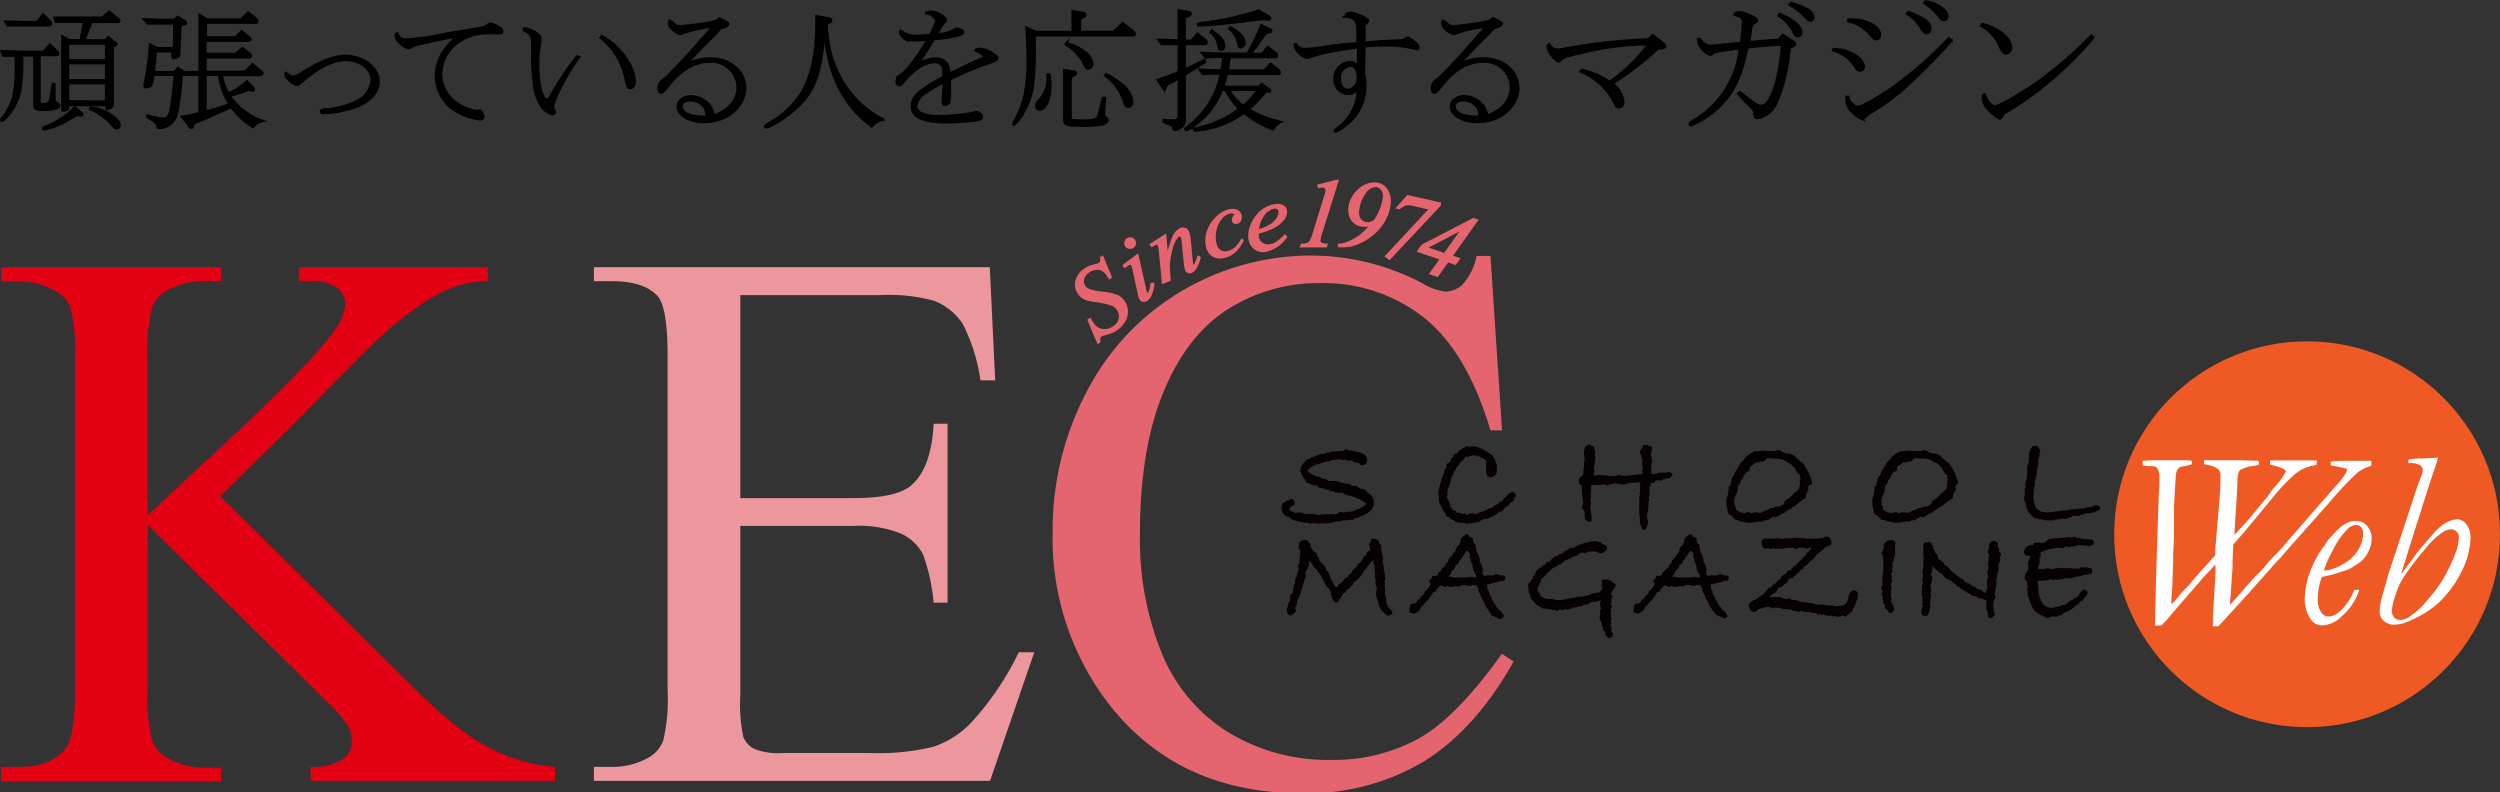 <svg xmlns="http://www.w3.org/2000/svg" width="300.14" height="95.14" viewBox="0 0 300.14 95.14"><rect x="0" y="0" width="300.14" height="95.14" fill="#333333" stroke="none"/><defs><style>.cls-1{stroke:#000;}.cls-1,.cls-7{stroke-miterlimit:10;stroke-width:0.25px;}.cls-2{fill:none;}.cls-3{fill:#040000;stroke:#060001;stroke-linecap:round;stroke-linejoin:round;stroke-width:0.5px;}.cls-4,.cls-7{fill:#e4656f;}.cls-5{fill:#e30012;}.cls-6{fill:#ec969d;}.cls-7{stroke:#e4656f;}.cls-8{fill:#ef5a24;}.cls-9{fill:#fff;}</style></defs><title>logo01</title><g id="レイヤー_2" data-name="レイヤー 2"><g id="背景"><path class="cls-1" d="M.17,6.14c.72,0,1.12,0,2.12.06H5.22L6,5.31l.89.89c.08.1.13.16.13.24s-.08.19-.26.19h-2v5.47c0,.34.06.38.51.38s.69-.14.78-.73l.29-1.71.22.06,0,1.64,0,.35c0,.08,0,.1.32.29s.24.21.24.3c0,.35-.74.53-2.16.53-.59,0-.85-.16-.85-.54v-6H2.68c0,.62,0,.62,0,1a19.8,19.8,0,0,1-.24,3.22,6.75,6.75,0,0,1-1.48,3c-.37.45-.57.62-.72.62a.12.12,0,0,1-.11-.13c0-.08,0-.08.29-.43a7.66,7.66,0,0,0,1.12-2.16,13,13,0,0,0,.34-3.27c0-.51,0-.51,0-1.82-.73,0-.84,0-1.52,0Zm5-4.42.86.85a.36.36,0,0,1,.13.24c0,.18-.1.24-.34.24H2.74c-.54,0-1,0-1.88,0L.61,2.57c1.25,0,1.68.06,2.14.06H4.44ZM9.83,13.58a.22.22,0,0,1,.09.16c0,.08-.06.13-.17.13H9.67l-.43-.06c-.19.13-.35.21-1,.59a9.44,9.44,0,0,1-2.94,1.16.13.13,0,0,1-.14-.14c0-.1,0-.1.48-.3A9.83,9.83,0,0,0,9,12.86ZM13.1,1.4l1.12.88a.31.31,0,0,1,.13.19c0,.13-.08.18-.24.18H11l-.86,2.17h2.52L13,4.44l.81.65A.3.3,0,0,1,14,5.3c0,.06-.06.13-.16.18l-.3.11v7c0,.16-.06.24-.29.37a1,1,0,0,1-.4.14.07.07,0,0,1-.08-.06v-.41H8.19V13c0,.14-.34.29-.67.29,0,0-.06,0-.06-.08V4.32l.85.49H9.67l.4-2.17H8.7c-.54,0-1,0-2,0l-.16-.54c.41,0,.81,0,.94,0l1.2,0h3.58ZM12.72,7.2V5.25H8.19V7.2Zm0,2.41v-2H8.19v2Zm0,2.57V10H8.19v2.14Zm-1.82.7a6.06,6.06,0,0,1,2.09.67c.85.51,1.39,1.07,1.39,1.47a.38.38,0,0,1-.37.41.84.84,0,0,1-.48-.32,7.11,7.11,0,0,0-2.73-2Z"/><path class="cls-1" d="M20.91,2.84H19.39l-.77,0-.91,0-.45-.53c1.41,0,1.76.06,2.12.06h1.52L21.34,2l.88.54a.29.29,0,0,1,.14.22.16.16,0,0,1-.13.16L21.69,3l-.16,3.43c0,.3,0,.34-.29.45a1.68,1.68,0,0,1-.41.13c-.1,0-.14-.06-.14-.21v0l0-.62H18.68l0,.34c0,.32,0,.65-.08,1s0,.46-.13,1.12h2.47l.43-.5.78.5h1.8V1.77l.89.56h4.07l.88-.85,1,.78a.34.34,0,0,1,.13.27.19.19,0,0,1-.19.21h-6V4.47h3.54L29,3.73l.91.73c.13.1.18.18.18.26s-.1.18-.22.18H24.69V6.46h3.56l.85-.7.94.72a.31.31,0,0,1,.11.24.17.17,0,0,1-.16.18h-5.3V8.6H29.4l.91-.91,1.07.88a.39.39,0,0,1,.16.24.27.27,0,0,1-.21.21H26.64a6.75,6.75,0,0,0,.78,2.19,8.17,8.17,0,0,0,2.23-1.47l.83.86a.35.35,0,0,1,0,.16c0,.08-.06.16-.13.14l0,0-.51-.1c-1.12.4-1.29.45-2.25.73a8.25,8.25,0,0,0,4,3,1.93,1.93,0,0,0-1.21.75,9.17,9.17,0,0,1-2.62-2.41c-2.6,1.18-3,1.36-4.44,1.93l-.11.3c-.06.18-.14.26-.22.26s-.14,0-.29-.22L21.82,14a17.93,17.93,0,0,0,2.11-.43V9H21.8c0,.26,0,.43,0,.57l-.14,1.47a26.16,26.16,0,0,1-.45,2.75,2.19,2.19,0,0,1-2,1.58c-.24,0-.29,0-.38-.34a.94.94,0,0,0-.37-.46L17.64,14l.08-.19a6.29,6.29,0,0,0,1.76.41c.89,0,1-.27,1.44-4.64L21,9H18.41a4,4,0,0,1-.27,1.29,1,1,0,0,1-.61.21c-.14,0-.21-.06-.21-.21a1.66,1.66,0,0,1,.08-.45A33.07,33.07,0,0,0,18,5.31l.86.45h2Zm3.78,10.52a20.74,20.74,0,0,0,2.83-.86A8.56,8.56,0,0,1,26.29,9h-1.6Z"/><path class="cls-1" d="M35.2,9.19a2.62,2.62,0,0,0,1.07-.5c2.16-1.34,3.81-2,5.2-2,2.16,0,4,1.42,4,3.1,0,1.34-1.12,2.54-3,3.16a12.82,12.82,0,0,1-3.61.64c-.22,0-.34-.08-.34-.24s.11-.19.38-.21a10.27,10.27,0,0,0,3.91-1A3.1,3.1,0,0,0,44.6,9.61c0-1.31-1.39-2.39-3.08-2.39-1.52,0-3.24.86-5.25,2.6-.29.26-.48.37-.66.37-.41,0-1.37-.88-1.37-1.26a.29.29,0,0,1,.1-.21C34.78,9.1,35,9.19,35.2,9.19Z"/><path class="cls-1" d="M57.48,13.26a.35.35,0,0,1,.34.18,1.68,1.68,0,0,1,.24.61c0,.16-.19.3-.4.3A7.78,7.78,0,0,1,55,13.52a5,5,0,0,1-2.68-4.44,5.39,5.39,0,0,1,.91-2.94A9.61,9.61,0,0,1,54.82,4.4c-1.23.22-1.44.27-2.23.43l-2,.43a4.81,4.81,0,0,0-.93.26,2.36,2.36,0,0,1-.67.27,2.69,2.69,0,0,1-1.12-.72,1.3,1.3,0,0,1-.37-.85c0-.16.06-.22.21-.24a1,1,0,0,0,1.05.75A31,31,0,0,0,53.68,4l2.66-.43c.06,0,1-.18,1.84-.34.5-.37.59-.42.74-.42s.1,0,.91.4c.3.14.48.35.48.56S60.18,4,60,4a3.73,3.73,0,0,1-.4,0l-.81,0a6.19,6.19,0,0,0-4,1.25,4.91,4.91,0,0,0-1.82,3.72,4.24,4.24,0,0,0,1.77,3.3,5.49,5.49,0,0,0,2.55,1.05l.13,0Z"/><path class="cls-1" d="M69.55,6.83a29,29,0,0,0-2,3.26,13.41,13.41,0,0,0-1.15,2.65,1.27,1.27,0,0,0,.13.46.67.67,0,0,1,.1.27.33.33,0,0,1-.32.27,2.43,2.43,0,0,1-1.42-1.12,5.85,5.85,0,0,1-.8-2.47,28.4,28.4,0,0,1-.22-3.4c0-.14,0-.56,0-1.21V5.28c0-1-.13-1.2-1-1.64,0-.21,0-.26.11-.26a3.3,3.3,0,0,1,1.39.56c.32.24.53.5.53.67a1.61,1.61,0,0,1,0,.24,15.43,15.43,0,0,0-.27,3c0,2.12.48,4.09,1,4.09.19,0,.22,0,.92-1.2a27.66,27.66,0,0,1,2.75-4Zm2.71-2.52A8.37,8.37,0,0,1,75.18,7a5.66,5.66,0,0,1,1.05,2.79c0,.45-.25.8-.57.8s-.34-.1-.59-1.2a8.45,8.45,0,0,0-3-4.88Z"/><path class="cls-1" d="M86,4c-2.19,2.19-2.27,2.28-3.53,3.67A6,6,0,0,1,85.27,7c2.41,0,4.2,1.52,4.2,3.58,0,2.23-2.2,4.09-4.88,4.09-1.84,0-3.24-.81-3.24-1.87,0-.73.69-1.26,1.6-1.26a3,3,0,0,1,2,.81,2.59,2.59,0,0,1,.77,1.52c1.8-.69,2.82-1.9,2.82-3.37a3.15,3.15,0,0,0-3.38-3.08c-1.72,0-3.45,1-4.92,2.91-.49.62-.69.81-.88.81s-.3-.24-.3-.51a1.11,1.11,0,0,1,.46-1,5.36,5.36,0,0,0,.51-.41c.24-.18,1.13-1.13,3-3.16.67-.77,1.1-1.26,1.69-1.91l.81-.93a15.91,15.91,0,0,0-3.62.81.81.81,0,0,1-.24.08,2.37,2.37,0,0,1-1-.61,1,1,0,0,1-.38-.75.38.38,0,0,1,.11-.3,2.34,2.34,0,0,1,.48.34.91.91,0,0,0,.73.35c.29,0,1.76-.18,2.59-.3A12.36,12.36,0,0,0,86,2.49l.38-.29.75.38c.21.1.3.19.3.3s-.14.29-.4.37l-.54.18Zm-1.2,10a2.54,2.54,0,0,0-.19-1,2,2,0,0,0-1.76-.94c-.61,0-1,.27-1,.72,0,.72,1,1.21,2.47,1.21Z"/><path class="cls-1" d="M99.53,2.2a.28.28,0,0,1,.27.26.23.23,0,0,1-.16.22l-.37.19c.16,5.24,2.68,9.43,6.91,11.51a2.3,2.3,0,0,0-1.52.83,13.47,13.47,0,0,1-4.52-5.92A18.41,18.41,0,0,1,99,3.7c-.32,4.44-1,6.67-2.49,8.38a13.24,13.24,0,0,1-3.53,2.81,3.33,3.33,0,0,1-1,.43.14.14,0,0,1-.13-.14c0-.11,0-.11.46-.4A10.83,10.83,0,0,0,96,11.46q2-3,2-8.59c0-.3,0-.49,0-.93Z"/><path class="cls-1" d="M113,7.76a1.19,1.19,0,0,0-.85-.3,3.59,3.59,0,0,0-2,.81,7.58,7.58,0,0,0-1.68,1.6c-.22.27-.38.38-.54.38a.36.36,0,0,1-.3-.4,2.07,2.07,0,0,1,.08-.49c0-.13.06-.16.25-.27.72-.37,2-2,3.4-4.33a13.45,13.45,0,0,1-1.71.1,2.51,2.51,0,0,0-.53,0l-.11,0c-.16,0-.34-.11-.62-.4s-.35-.38-.35-.61a.27.27,0,0,1,.08-.21,2.73,2.73,0,0,0,2,.64,14.69,14.69,0,0,0,1.53-.1,7.92,7.92,0,0,0,.72-1.66.82.82,0,0,0-.29-.48,1.26,1.26,0,0,0-.91-.43.13.13,0,0,1,0,0c0-.13.24-.22.64-.22a2,2,0,0,1,1.28.48c.32.21.49.38.49.51a.56.56,0,0,1-.19.3,5.66,5.66,0,0,0-.86,1.4,4.18,4.18,0,0,0,2.09-.56.68.68,0,0,1,.27-.11,2.35,2.35,0,0,1,.54.18.4.4,0,0,1,.21.29c0,.18-.21.3-.69.4a13.76,13.76,0,0,1-2.81.42c-.62,1-1.34,2.17-1.9,3A4,4,0,0,1,112.27,7a1.86,1.86,0,0,1,1.18.37c.34.27.48.67.54,1.47,1.5-.75,3.14-1.53,3.8-1.8.3-.14.41-.21.41-.27s-.49-.45-1.1-.69c0-.16.18-.24.51-.24a3,3,0,0,1,1.52.54c.46.29.61.43.61.59s-.24.38-.83.56a37.46,37.46,0,0,0-4.85,2c0,.48,0,.72,0,1.05a6,6,0,0,1-.11,1.76.62.62,0,0,1-.48.27c-.19,0-.3-.16-.3-.41s0-.27,0-.43a15.77,15.77,0,0,0,.1-1.88,20.67,20.67,0,0,0-2,1.2A2.39,2.39,0,0,0,110,12.69a1,1,0,0,0,.54.85,4.85,4.85,0,0,0,2.28.37,19.7,19.7,0,0,0,4.1-.4.86.86,0,0,1,.29-.06c.3,0,.7.34.7.59s-.3.37-.86.45a32.91,32.91,0,0,1-3.43.21c-2.81,0-4.17-.64-4.17-1.95,0-1.13.89-2,3.81-3.53C113.27,8.28,113.21,8,113,7.76Z"/><path class="cls-1" d="M124.23,5.07a38.56,38.56,0,0,1-.18,5A8.1,8.1,0,0,1,123,13.31,5.25,5.25,0,0,1,121.75,15a.12.12,0,0,1-.11-.13c0-.08,0-.14.14-.34A11.38,11.38,0,0,0,123,11.4a20.75,20.75,0,0,0,.35-4.5c0-.94,0-1.36-.13-3.61l1.12.53h4.42V1.32l1.4.24a.22.22,0,0,1,.14.22.25.25,0,0,1-.11.22l-.51.27V3.81h4l1.12-1.05,1.37,1.12a.23.23,0,0,1,.08.18c0,.1-.06.19-.13.19H124.23ZM126,8.92a8,8,0,0,1,.13,1.36c0,1.61-.57,2.89-1.29,2.89a.44.44,0,0,1-.46-.49.77.77,0,0,1,.26-.56,3.65,3.65,0,0,0,1.1-2.79c0-.1,0-.22,0-.4Zm6.56,4.49v.32c0,.19,0,.21.22.37a.49.49,0,0,1,.21.34c0,.24-.32.45-.81.54a15,15,0,0,1-2.31.13c-1.8,0-2.12-.11-2.12-.72v-6l1.28.21a.21.21,0,0,1,.16.21.22.22,0,0,1-.1.18l-.54.27v4.76c0,.41,0,.43,1.53.43s1.69-.16,1.9-1l.41-1.71.29,0Zm-4.53-8.25a6,6,0,0,1,2.2,1.05,2.07,2.07,0,0,1,.93,1.39.6.6,0,0,1-.54.65c-.16,0-.27-.1-.38-.35a5.54,5.54,0,0,0-2.31-2.55Zm4.77,3.73a9.38,9.38,0,0,1,1.95,1.26,3.18,3.18,0,0,1,1.21,2c0,.41-.21.69-.51.69s-.37-.14-.57-.78a6.24,6.24,0,0,0-2.23-3Z"/><path class="cls-1" d="M140.38,14.44l.53,0c.4,0,.59-.19.59-.56V9.42c-.5.29-.77.43-1.39.77l-.22.48a.15.15,0,0,1-.11.11s-.06,0-.1-.08l-.73-1.13a22,22,0,0,0,2.55-.94V5.3h-.3c-.8,0-1,0-1.76,0l-.38-.54c1,0,1.44.06,2.14.06h.3V1.23l1.29.22a.21.21,0,0,1,.17.22.2.2,0,0,1-.11.18l-.61.27V4.87h.8l.72-.86,1,.83a.3.3,0,0,1,.13.24c0,.11-.08.22-.18.22h-2.46v3c.74-.32,1.28-.57,2.36-1.12l.1.26c-.59.38-1,.64-2.46,1.55v5.44a1,1,0,0,1-.56.94,1.1,1.1,0,0,1-.58.26c-.14,0-.21-.08-.33-.38s-.08-.18-.22-.24l-.88-.37,0-.26Zm6.32-3.64a8.92,8.92,0,0,1-3.08,4.1,3.36,3.36,0,0,1-1.2.72.14.14,0,0,1-.13-.13c0-.08.06-.14.26-.27a10.41,10.41,0,0,0,4-6.37c-1,0-1.1,0-2.11.06L144,8.35c1.29.06,1.48.08,2.65.08a14.83,14.83,0,0,0,.19-1.58c-1,0-1.13,0-2.12.06l-.46-.57c1.36.06,1.77.08,2.76.08h2.79L150,6a29.47,29.47,0,0,0,1.42-3l1.09.54c.08,0,.13.1.13.16a.15.15,0,0,1-.13.14L152,4c-.16.21-.27.34-.3.37-.19.27-.38.54-.58.83s-.35.48-.94,1.26h1.31l.72-.85,1,.78a.37.37,0,0,1,.13.27c0,.1-.08.22-.13.22h-5.57c-.16,1.15-.16,1.2-.24,1.58h4.37l.77-.83,1,.8a.31.31,0,0,1,.11.24c0,.11-.06.22-.13.22h-6.21a12.6,12.6,0,0,1-.45,1.52h4.25l.38-.37.94.72s.08.08.08.13,0,.14-.11.14L152,11c-.06.06-.29.3-.66.75a14.73,14.73,0,0,1-1.42,1.36,12,12,0,0,0,3.91,1.5,2.46,2.46,0,0,0-1,.94,12.2,12.2,0,0,1-3.5-2,10.64,10.64,0,0,1-3.16,1.63,14.12,14.12,0,0,1-2.6.53q-.19,0-.19-.14c0-.1,0-.14.27-.19a12.85,12.85,0,0,0,5.11-2.31,9.07,9.07,0,0,1-1.64-2.28Zm4.79-8.49c-3.56.46-6.43.75-7.55.75-.11,0-.16,0-.16-.13s0-.13.69-.21a35.77,35.77,0,0,0,6.66-1.47L152.4,2a.27.27,0,0,1,.13.18s0,0-.06.13l-.08.06h0Zm-6,1.37a4.43,4.43,0,0,1,.93.7A1.58,1.58,0,0,1,147,5.47c0,.3-.17.53-.38.53s-.29-.16-.37-.53a2.47,2.47,0,0,0-.94-1.6Zm2.23-.43c1.13.61,1.71,1.25,1.71,1.87a.57.57,0,0,1-.49.59c-.16,0-.24-.13-.29-.45a3,3,0,0,0-1.1-1.82Zm-.17,7.55a6.5,6.5,0,0,0,1.72,1.9,9,9,0,0,0,1.72-1.9Z"/><path class="cls-1" d="M161.55,1.9c0-.21.27-.38.62-.38.54,0,2.07.7,2.07.94s-.11.26-.41.51c0,1.07,0,1.2,0,2.12,1.69-.14,2.55-.19,4.52-.27.19-.08.37-.18.43-.21A.56.56,0,0,1,169,4.5c.14,0,.38.16.93.61.27.21.38.38.38.57s-.08.24-.19.24a1.1,1.1,0,0,1-.34-.08,13.64,13.64,0,0,0-3.53-.37c-.53,0-1.37,0-2.44.13,0,1.25,0,1.61-.06,3.13a6,6,0,0,1,.18,1.47,5.8,5.8,0,0,1-2.39,4.88,4.26,4.26,0,0,1-1.21.75.11.11,0,0,1-.11-.11c0-.08.06-.14.27-.3A5.89,5.89,0,0,0,163,10.6a1.24,1.24,0,0,1-1.15.7,1.74,1.74,0,0,1-1.66-1.74,2,2,0,0,1,1.84-2.12,1.74,1.74,0,0,1,1,.38c0-.51,0-.91,0-1.15s0-.53,0-.94a30,30,0,0,0-5.67,1.09,1.46,1.46,0,0,1-.48.14,2.19,2.19,0,0,1-1-.64,1.71,1.71,0,0,1-.46-.89.16.16,0,0,1,.16-.18h0a1.15,1.15,0,0,0,1.12.62,17.77,17.77,0,0,0,2.46-.29c1.31-.18,2.06-.27,3.8-.41V3.88c0-1.44-.32-1.82-1.55-1.88Zm-.67,7.58c0,.8.37,1.29,1,1.29A1.43,1.43,0,0,0,163,9.26c0-.83-.35-1.36-.91-1.36A1.42,1.42,0,0,0,160.88,9.48Z"/><path class="cls-1" d="M178.8,4c-2.19,2.19-2.27,2.28-3.53,3.67A6,6,0,0,1,178.1,7c2.41,0,4.2,1.52,4.2,3.58,0,2.23-2.2,4.09-4.88,4.09-1.84,0-3.24-.81-3.24-1.87,0-.73.69-1.26,1.6-1.26a3,3,0,0,1,2,.81,2.58,2.58,0,0,1,.77,1.52c1.8-.69,2.83-1.9,2.83-3.37A3.15,3.15,0,0,0,178,7.42c-1.72,0-3.45,1-4.92,2.91-.49.62-.69.81-.88.81s-.3-.24-.3-.51a1.11,1.11,0,0,1,.46-1,5.72,5.72,0,0,0,.51-.41c.24-.18,1.13-1.13,3-3.16.67-.77,1.1-1.26,1.69-1.91l.81-.93a15.91,15.91,0,0,0-3.62.81.79.79,0,0,1-.24.08,2.36,2.36,0,0,1-1-.61,1,1,0,0,1-.38-.75.38.38,0,0,1,.11-.3,2.38,2.38,0,0,1,.48.34.91.91,0,0,0,.73.35c.29,0,1.76-.18,2.59-.3a12.3,12.3,0,0,0,1.82-.38l.38-.29.75.38c.21.1.3.19.3.3s-.14.29-.4.37l-.54.18Zm-1.2,10a2.51,2.51,0,0,0-.19-1,2,2,0,0,0-1.76-.94c-.61,0-1,.27-1,.72,0,.72,1,1.21,2.47,1.21Z"/><path class="cls-1" d="M189.9,8.36a9.2,9.2,0,0,1,3.34,1.46,20.05,20.05,0,0,0,4.63-4.49,34.38,34.38,0,0,0-7,.8l-2.32.54a2.15,2.15,0,0,0-1.18.56c-.1.1-.17.16-.24.16-.43,0-1.36-1.25-1.36-1.86,0-.1.07-.16.26-.23a1,1,0,0,0,1.06.64A5.23,5.23,0,0,0,188,5.8a72.07,72.07,0,0,1,9.9-1.1l.49-.51,1.31,1a.51.51,0,0,1,.23.35c0,.14-.16.26-.4.26l-.44,0a36.19,36.19,0,0,1-5.47,4.23,3.12,3.12,0,0,1,1.29,2.23c0,.37-.21.63-.49.63s-.37-.12-.56-.47a8.06,8.06,0,0,0-4.13-3.83Z"/><path class="cls-1" d="M213.57,4.74l.45-.56,1.24.77a.51.51,0,0,1,.28.35c0,.12-.1.21-.33.3l-.3.09-.09.56a20.47,20.47,0,0,1-1.48,6,3.3,3.3,0,0,1-1.46,1.66,2.13,2.13,0,0,1-.87.26c-.28,0-.38-.16-.4-.59,0-.24-.05-.33-.35-.63-.92-.94-1-1-1.62-1.74l.24-.16c2,1.52,2.14,1.64,2.59,1.64,1.08,0,2.13-3.08,2.46-7.32-1.81.1-3.17.21-4.13.35-.7,3.38-1.55,5.23-3.26,7A10.69,10.69,0,0,1,203,15.07a.17.17,0,0,1-.17-.17c0-.12,0-.12.44-.42a11.37,11.37,0,0,0,5.59-8.68l-.92.14-1.58.23a1.5,1.5,0,0,0-.78.31.43.43,0,0,1-.26.12,2.19,2.19,0,0,1-.82-.52,2,2,0,0,1-.66-1.39l.23-.05c.5.64.82.84,1.34.84.23,0,.23,0,3.59-.35a23,23,0,0,0,.23-2.47c0-.49-.23-.66-1-.87v0c0-.21.19-.33.56-.33.73,0,2.18.68,2.18,1,0,.1-.1.21-.31.3s-.35.21-.44.82c0,.17,0,.19-.12.84,0,.21,0,.24-.09.61Zm.09-3.08c1.62.64,2.61,1.48,2.61,2.21a.43.43,0,0,1-.42.49c-.21,0-.35-.1-.49-.4a4.67,4.67,0,0,0-1.86-2.07ZM215,.35a7.54,7.54,0,0,1,2.09.8,1.31,1.31,0,0,1,.64.94.4.4,0,0,1-.38.4c-.21,0-.31-.09-.61-.42a8.34,8.34,0,0,0-1.92-1.5Z"/><path class="cls-1" d="M220.1,5.87a5,5,0,0,1,3,1A1.8,1.8,0,0,1,223.79,8a.5.5,0,0,1-.51.49c-.21,0-.3-.07-.54-.42a4.42,4.42,0,0,0-2.7-2Zm14.2-1a66.14,66.14,0,0,1-5.24,5.35,25.11,25.11,0,0,1-4.36,3.26,2.72,2.72,0,0,0-.72.57c-.19.19-.3.26-.42.26a3.15,3.15,0,0,1-1.34-1,1.89,1.89,0,0,1-.56-1.43v-.28l.26,0a1.3,1.3,0,0,0,.58.94.89.89,0,0,0,.54.28c.52,0,3-1.45,4.93-2.89a47.37,47.37,0,0,0,6-5.37ZM221.91,2.33h.47c1.79,0,3.34.85,3.34,1.85,0,.31-.17.54-.42.54s-.35-.07-.75-.52a4.67,4.67,0,0,0-2.67-1.62Zm7.21-.91c1.79.63,2.65,1.27,2.65,2,0,.33-.19.56-.45.56s-.42-.14-.65-.51a4.81,4.81,0,0,0-1.76-1.83ZM231.18.14a4.55,4.55,0,0,1,2.07.89,1.25,1.25,0,0,1,.56.91.44.44,0,0,1-.4.49c-.21,0-.35-.1-.61-.42A6.64,6.64,0,0,0,231,.37Z"/><path class="cls-1" d="M238,2.87a5.67,5.67,0,0,1,2.75,1.45,2,2,0,0,1,.71,1.39.65.65,0,0,1-.61.71c-.31,0-.44-.12-.7-.68a5.21,5.21,0,0,0-2.32-2.65Zm13.33,1.64a41.47,41.47,0,0,1-10.4,8.94,1.25,1.25,0,0,0-.58.54c-.1.17-.17.26-.26.26a5.12,5.12,0,0,1-1.32-1,2.16,2.16,0,0,1-.73-1.48c0-.33.05-.45.24-.47.31.87.8,1.45,1.25,1.45s3.24-1.6,5.35-3.1a51.62,51.62,0,0,0,6.2-5.4Z"/><rect class="cls-2" x="0.14" y="0.14" width="300" height="95"/><path class="cls-3" d="M163.76,59l.13.2.55.43a.92.92,0,0,1,.24.73l0,.24a.84.84,0,0,1-.2.39,1.11,1.11,0,0,1-.48.39.19.19,0,0,1-.2.1h0a.76.76,0,0,1-.56.22.83.83,0,0,1-.28.23l-.34,0-.29.26-.13-.09-.2.07c-.23,0-.35,0-.37.06l-.5,0a1.42,1.42,0,0,1-.48.14l-.44,0-.3.14-.17,0a.14.14,0,0,0-.09,0,.16.16,0,0,0-.13.08H159l-.15-.09-.11.09-.77,0-.37-.06a.66.66,0,0,1-.26.08.87.87,0,0,1-.45-.2l-.27.11-.09-.09h-.17a1.61,1.61,0,0,1-.56-.1,1.43,1.43,0,0,0-.34-.1l-.09,0-.56-.4-.35-.09a1.35,1.35,0,0,1-.37-.73,2.23,2.23,0,0,1,.11-.45l.12,0q.15,0,.19-.19l.24,0-.11-.05.17,0q.13-.16.2-.16c.11,0,.17.1.17.29a.69.69,0,0,0-.37.22s0,.09-.12.14l-.18.12,0,.09v.27a1.67,1.67,0,0,1,.48.42l.2,0a1,1,0,0,1,.31.16l.29,0,0-.09.43,0-.09.06.35.06,0,.08h.74v.05a.33.33,0,0,1,.22-.09l.15,0a1.34,1.34,0,0,0,.35.05l0,.09.22,0h.24l.16.06-.07-.06a1,1,0,0,1,.36-.09.23.23,0,0,1,.16.08.59.59,0,0,1,.34-.09,1.37,1.37,0,0,1,.38.06.36.36,0,0,1,.23-.08.46.46,0,0,1,.24.08l.57-.16.12-.16.49.06.4-.09-.06,0a2.18,2.18,0,0,1,.55,0s.06-.05.08-.05l.11,0,.41-.17.08,0v-.08h.27v0c0-.1.08-.15.25-.15h.12l.06-.06,0-.06q.12-.13.19-.13t.18-.12a1,1,0,0,0,.2-.41q0-.37-1.23-.88l-.7-.29a2.4,2.4,0,0,1-.77-.19.82.82,0,0,0-.54-.18,1.12,1.12,0,0,0-.3,0l-.09-.12-.23.09-.18-.2-.25.06-.45-.23h-.29l-.19-.14h-.26l-.11-.16,0,.08h-.18l-.23-.27a1.34,1.34,0,0,1-1-.27l-.17,0-.11-.26-.26-.27a3.14,3.14,0,0,0-.32-.64l.06-.48.26-.34a.42.42,0,0,0,.22-.29,1,1,0,0,1,.38-.17.11.11,0,0,0,.09.06l.16-.23.07.11,0-.11.59-.2-.17,0,.16,0q.27,0,.34-.17a3.51,3.51,0,0,0,.82-.11l-.08-.07a.23.23,0,0,1,.14,0,.27.27,0,0,1,.16,0l0,0,.13,0a.19.19,0,0,0,.2-.14h.09l.19,0s0,0,0,0v.06a.37.37,0,0,1,.21-.08h.09l.95-.09,0,.09v-.11l.21-.13a.32.32,0,0,0,.32.16h.08a1.15,1.15,0,0,1,.52.08l-.12,0a3.13,3.13,0,0,1,.88.18q.57.18.57.6t-.41.37l-.06-.14-.52-.18h-.23l-.18-.22-.34,0-.11-.11-.14.17-.23-.17-.48.06-.54-.15-.15.09a1.52,1.52,0,0,0-.6.09l-.12,0a.29.29,0,0,0-.22.13l-.37,0-1,.37-.25-.06-.37.29h-.21l-.16.23-.41.29s-.06,0-.06.06v0a2.3,2.3,0,0,1,.09.43l.16.08.08.16.24.06.18.13a2.82,2.82,0,0,0,.45.2l0,.08h.37l.48.32.2-.06a1.47,1.47,0,0,1,.38.19.65.65,0,0,0,.28.13.34.34,0,0,0,.17-.06V58l.55,0,.16.1v-.05h.11l.24.16a1.26,1.26,0,0,1,.59.09l.24,0a.5.5,0,0,1,.36.14c.1.1.18.14.22.14h0l.17,0,.12,0h.22l.44.32Z"/><path class="cls-3" d="M181.76,59.49l-.29.17.06.24q0,.2-.4.2l-.12.34-.53.35a2.76,2.76,0,0,1-.3.39.79.79,0,0,0-.48.19l-.33.25-.18.11-.21.08a1.66,1.66,0,0,0-.3.14l-.23.11h-.22a1.39,1.39,0,0,0-.77.37l-.24,0-.2.06a1.06,1.06,0,0,1-.28.07.89.89,0,0,1-.23,0l-.17,0h0a.33.33,0,0,1-.2.09.26.26,0,0,1-.17-.1l-.27,0a.38.38,0,0,0-.16,0l-.22-.08-.15.06-.32-.14-.14-.11a1.79,1.79,0,0,0-.37-.15l-.09-.2-.41-.11s0-.07-.07-.19a.37.37,0,0,0-.12-.24.51.51,0,0,1-.14-.15,1.1,1.1,0,0,1-.11-.23,1.42,1.42,0,0,0-.12-.27,1.34,1.34,0,0,1-.15-.31A.92.92,0,0,1,173,60v0l0-.49a.7.7,0,0,1-.09-.34l.09-.27v-.27l.09,0,0-.26.2-.73.14-.35.07,0,0-.24q.08,0,.11-.28a.74.74,0,0,1,.19-.43.48.48,0,0,0,.16-.27.35.35,0,0,0-.06-.21l.19-.06a1.41,1.41,0,0,1,.3-.34l.09-.34.2-.12.06-.26a.66.66,0,0,0,.46-.28.48.48,0,0,1,.31-.25l.1-.1a1,1,0,0,1,.33-.14l0,0,.18-.18.11.13.16,0a1.41,1.41,0,0,1,.52-.09l.32.05.12.05.5.19,1.13.71a.65.65,0,0,0,.23.34l.09.3a1.64,1.64,0,0,1,.15.49l0,.35a1.43,1.43,0,0,0,0,.34s0,0,0,0,0,.09-.11.17l-.15.18-.29.06-.1-.08a.26.26,0,0,1-.08-.08l0-.09a.32.32,0,0,1-.05-.13l0-.18V56.3l0-.27v-.38l.06-.29a1.2,1.2,0,0,0-.76-.63c-.06,0-.09,0-.09-.05v0s0,0-.07-.06a.18.18,0,0,1-.09-.08h-.34l-.23-.18q-.23,0-.23.09l-.15-.09-.16.11-.21,0-.16.12-.2,0a.69.69,0,0,0-.24,0l-.26.37-.43.43-.34.52-.14.06-.13.41-.22.18v.22l-.27.47-.13.52h-.11l.06.3-.16.3,0,.11h-.09v.24l-.06,0,0,.63-.07.47a.79.79,0,0,1,.18.41l.14.11v.2l.12.17-.07.18.3.32,0,.16.5.2,0,.2.66.05.2.2.34-.11.18.21.37-.13a.39.39,0,0,1,.21-.11,0,0,0,0,1,0,0l.23,0L177,62l.26-.09h.08a.41.41,0,0,0,.34-.12.4.4,0,0,1,.33-.12l.23,0q0-.17.34-.19a.82.82,0,0,1,.4-.23,1.46,1.46,0,0,0,.46-.16l.12-.2.45-.2.17-.22.27-.12.85-.89.29-.16Z"/><path class="cls-3" d="M200.14,57l-.32.29-.26,0-.23.17-.17-.11-.62.18-.12.22-.25-.2-.37.49h.13a.81.81,0,0,1-.21.48h0s.07,0,.07.12a2,2,0,0,1-.1.69l.09.08a.31.31,0,0,1-.05.2.2.2,0,0,0-.05.13,1.22,1.22,0,0,0,.06.3l-.09.08,0,.77-.14.86h0l-.06.26.06.11,0,.26.05.13a1,1,0,0,1,.05.31.23.23,0,0,1-.11.16l0,.08a.37.37,0,0,1-.15.29l0-.16a1.14,1.14,0,0,1-.22-.46V62l-.07-.2.12-.1-.12-.06,0-.26v-.23l0,0,0-.18,0-.62,0-.58.12-.41-.1-.14.07-.15v-1l0-.51-.3.11-.08-.09-.13.09-.16-.06a.74.74,0,0,1-.43.11l-.23,0a.67.67,0,0,0-.21,0l-.62.21-.73-.09-.08,0a1,1,0,0,0-.32-.08.86.86,0,0,0-.27.07.89.89,0,0,1-.25.07l-.25-.06-.1.22-.27-.2-.4.09-.16-.09-.13.13-.19,0a.82.82,0,0,1-.29-.12l0,.11-.12,0A1.8,1.8,0,0,0,191,58q-.23.07-.23.48v.59l-.06.42.06.28-.14.3.14.27-.11.7.08.26,0,.41.11.27,0,.13,0,.27-.06,0a.3.3,0,0,1-.29-.3l0-.76a1.39,1.39,0,0,1-.32-.46q0-.18.24-.26l-.11-.11,0-.26-.06-.2-.09-1.27v-.41l-.06-.22-.27-.16,0-.46.37-.24a2.54,2.54,0,0,0,.16-.8,1.36,1.36,0,0,0,0-.24l.14.06-.08-.16,0-.59.09-.37-.09-.62v-.35l.08-.41.29-.18a.9.9,0,0,0,.37.21l0,.26.13.16a3.4,3.4,0,0,0-.11.45.16.16,0,0,0,.08.16.56.56,0,0,1,0,.16,10,10,0,0,1-.17,1.23l.11.26-.11.16a4.6,4.6,0,0,1-.08.63h.34l.17.06.41-.06.26,0,.35,0,.3.15v0c0-.07,0-.11.09-.11a.27.27,0,0,1,.15.06h.27l.62,0a.67.67,0,0,1,.24,0l.12-.14.11.08.45.06a.36.36,0,0,1,.15,0l.06,0,1.74-.19.7,0-.14-.23.08-.09-.08-.35.08-.26-.11-.69.11-.26-.32-.95a.49.49,0,0,1,0-.14.24.24,0,0,1,.1-.2.32.32,0,0,1,.14-.08h.11l-.06-.29h.24l.08.18.29-.06v.25L198,54v.29l-.11.21.14.41v.2l.09.23-.12.32,0,.26L198,57.21l.38-.06.35,0,.59-.16.27,0,.2,0Zm.4,0-.26.18c-.07,0-.11-.05-.11-.12s.06-.12.19-.12A.24.24,0,0,1,200.54,57Z"/><path class="cls-3" d="M217,58l-.15.35,0,.48-.14.14-.16.52a.71.71,0,0,1,0,.15.18.18,0,0,1-.1.08l-.17.07-.95.76-.22.11a1.47,1.47,0,0,0-.32.26v-.09l-.66.51-.29.13-.69.38a.67.67,0,0,0-.29-.07.2.2,0,0,0-.17.08.28.28,0,0,1-.12.1l-.14,0-.26.24-.13-.07-.06.09h-.27l-.14.14-.48,0-.77.14-.14,0-.24,0-.27,0-.06-.06-.67-.11-.32-.16h-.14v-.3l-.23.09-.11-.16a.54.54,0,0,0-.16-.13l-.25-.12a2.69,2.69,0,0,1-.14-.81l-.08-.11,0-.64.22-.69,0-.34.15-.13-.12-.27.27-.22V58l.09-.21V57.6l.12-.2,0-.06.08,0,.34-.77.63-1a.34.34,0,0,0,.2-.17,1.13,1.13,0,0,1,.34-.32l0-.14h.2l0-.09a1.17,1.17,0,0,1,.49-.29l.12-.13h0l.3,0,.73-.09.46.06.35,0h.41l.23,0a.41.41,0,0,0,.34-.14.25.25,0,0,0,.18.08l.08,0a.14.14,0,0,0,.16.16.62.62,0,0,0,.35.1l.12.11.23,0h.3l.44.23h-.1l.3.21a.8.8,0,0,1,.16.22l.23.11.12.2.27.11.53.88a3.26,3.26,0,0,1,.19.45l.21.57a1,1,0,0,1,.08.27Zm-.52-.41-.14-.37,0-.12a.46.46,0,0,0,0-.17.91.91,0,0,0-.33-.27l-.12-.3-.09,0,0-.18-.45-.48-.4-.34-.12,0-.58-.37a1.09,1.09,0,0,0-.33-.09,1,1,0,0,1-.39-.12s0,0,0,0l-.24,0-.08.05-.24-.09-.16.09a1.13,1.13,0,0,0-.29-.07l-.14,0-.14,0a.13.13,0,0,1-.11,0,.89.89,0,0,0-.26.2.87.87,0,0,1-.32.21l-.23-.05-.22.15-.26,0-.09,0-.09.06-.1.08-.14.11-.18.13-.21.14a1.35,1.35,0,0,0-.21.32l0,.23-.29.13a1,1,0,0,0-.2.2,1.33,1.33,0,0,1-.29.43v.2c-.12.05-.2.12-.22.2l-.15.46-.27.17a3.26,3.26,0,0,1-.17,1.13,1.08,1.08,0,0,0-.16.29,1.45,1.45,0,0,0-.06.28,2.51,2.51,0,0,1-.11.43l.09.19,0,.29.15.2a.36.36,0,0,1,0,.12l0,.19a1.64,1.64,0,0,0,.76.48,2,2,0,0,0,.52.13l.52-.13.11.12h.26v.11h.25l.07-.2.25,0,.64.08q.09-.16.2-.16l.06,0a1.16,1.16,0,0,1,.52-.23h.06l.32-.2a1.2,1.2,0,0,1,.34,0l.2-.18a1.87,1.87,0,0,0,.66-.08l.15-.13a.66.66,0,0,1,.31-.12l.11-.3,0,0,0-.11a.57.57,0,0,0,.3-.21l.15,0,.08-.16.26-.2.43-.48.26-.09.13-.27.21-.15,0-.29.11-.25-.06-.47Z"/><path class="cls-3" d="M234.67,58l-.15.35,0,.48-.14.14-.16.52a.71.71,0,0,1,0,.15.18.18,0,0,1-.1.08l-.17.07-.95.76-.22.11a1.47,1.47,0,0,0-.32.26v-.09l-.66.51-.29.13-.69.38a.67.67,0,0,0-.29-.07.2.2,0,0,0-.17.08.28.28,0,0,1-.12.1l-.14,0-.26.24-.13-.07-.06.09h-.27l-.14.14-.48,0-.77.14-.14,0-.24,0-.27,0-.06-.06-.67-.11-.32-.16H226v-.3l-.23.09-.11-.16a.54.54,0,0,0-.16-.13l-.25-.12a2.69,2.69,0,0,1-.14-.81l-.08-.11,0-.64.22-.69,0-.34.15-.13-.12-.27.27-.22V58l.09-.21V57.6l.12-.2,0-.06.08,0,.34-.77.63-1a.34.34,0,0,0,.2-.17,1.13,1.13,0,0,1,.34-.32l0-.14h.2l0-.09a1.17,1.17,0,0,1,.49-.29l.12-.13h0l.3,0,.73-.09.46.06.35,0h.41l.23,0a.41.41,0,0,0,.34-.14.25.25,0,0,0,.18.08l.08,0a.14.14,0,0,0,.16.16.62.62,0,0,0,.35.1l.12.11.23,0h.3l.44.23h-.1l.3.21a.8.8,0,0,1,.16.22l.23.11.12.2.27.11.53.88a3.26,3.26,0,0,1,.19.45l.21.57a1,1,0,0,1,.08.27Zm-.52-.41-.14-.37,0-.12a.46.46,0,0,0,0-.17.91.91,0,0,0-.33-.27l-.12-.3-.09,0,0-.18-.45-.48-.4-.34-.12,0-.58-.37a1.09,1.09,0,0,0-.33-.09,1,1,0,0,1-.39-.12s0,0,0,0l-.24,0-.08.05-.24-.09-.16.09a1.13,1.13,0,0,0-.29-.07l-.14,0-.14,0a.13.13,0,0,1-.11,0,.89.89,0,0,0-.26.2.87.87,0,0,1-.32.21l-.23-.05-.22.15-.26,0-.09,0-.09.06-.1.08-.14.11-.18.13-.21.14a1.35,1.35,0,0,0-.21.32l0,.23-.29.13a1,1,0,0,0-.2.2,1.33,1.33,0,0,1-.29.43v.2c-.12.05-.2.12-.22.2l-.15.46-.27.17a3.26,3.26,0,0,1-.17,1.13,1.08,1.08,0,0,0-.16.29,1.45,1.45,0,0,0-.06.28,2.51,2.51,0,0,1-.11.43l.09.19,0,.29.15.2a.36.36,0,0,1,0,.12l0,.19a1.64,1.64,0,0,0,.76.48,2,2,0,0,0,.52.13l.52-.13.11.12H228v.11h.25l.07-.2.25,0,.64.08q.09-.16.2-.16l.06,0a1.16,1.16,0,0,1,.52-.23h.06l.32-.2a1.2,1.2,0,0,1,.34,0l.2-.18a1.87,1.87,0,0,0,.66-.08l.15-.13a.66.66,0,0,1,.31-.12l.11-.3,0,0,0-.11a.57.57,0,0,0,.3-.21l.15,0,.08-.16.26-.2.43-.48.26-.09.13-.27.21-.15,0-.29.11-.25-.06-.47Z"/><path class="cls-3" d="M251.53,60.91h.15q.19,0,.19.09t-.3.16l-.1.06a.43.43,0,0,1-.2.08l-.57.08h-.37l-.16.1a.36.36,0,0,1-.19.07l-.27,0-.13.13-.75,0-.43.21a.53.53,0,0,0-.43.17,1.25,1.25,0,0,1-.42-.08l-.34.12-.38,0-.35.13h-.84l-.53-.14-.34,0-.12-.12-.3,0-.48-.49a1.89,1.89,0,0,1-.43-1,3.14,3.14,0,0,0-.2-.59l.13-.55-.06-.55.11-.08,0-.77.09-.23a3.12,3.12,0,0,0,.09-.52l.12-.08-.1-.18v-.91a1,1,0,0,0,.18-.45l0-.55.26-.31-.24-.16.09-.29.18-.09L244,54l.2-.08,0-.15.12,0,.17,0,.2.45c-.17.14-.26.24-.26.32a0,0,0,0,1,0,0s0,0,.09.06.09,0,.1.08l-.17.52v.59l-.16.52,0,.52L244,58l.08.11-.06.15a2.44,2.44,0,0,0-.08.38c0,.2-.05.31-.05.34l0,.48-.06.18.13.72,0,.06.25.58v.18l.8.51.63.06v0l.59,0,.61-.11h.45v.06l.17-.16.85,0,.2-.13.59,0,.27-.08,1-.06.43-.13a1.26,1.26,0,0,0,.3,0c.12,0,.18,0,.18-.11v0A.3.3,0,0,0,251.53,60.91Z"/><path class="cls-3" d="M166.91,73.56a.61.61,0,0,1-.23.11l-.34-.23-.44-.54-.12-.32a2.7,2.7,0,0,0-.12-.52,1.43,1.43,0,0,1-.18-.87.31.31,0,0,1,0-.16,2.27,2.27,0,0,0,.08-.52l-.16-.34,0-.16,0-.3,0-.35-.11-.11.09-.24-.09-.14.09-.15-.11-.34v-.51l-.13-.3q0-.2,0-.35t-.3-.34l-.2.25-.18.09-.54.75-.47.56-.16.34-.45.51-.6.45-.05.27-.32.12,0,.22-.37.18-.12.3-.26.09-.37.66q-.22,0-.26.4l-.11,0a2.77,2.77,0,0,0-.26-.41l0-.21L160,71.3l.11-.14L160,71a1.38,1.38,0,0,1-.12-.34l-.22-.2a.48.48,0,0,1-.17-.18l-.16-.24a1.56,1.56,0,0,1-.14-.38l-.17-.2-.3-.61-.32-.37-.11-.23L158,68l-.32-.5q-.27-.41-.43-.41a.55.55,0,0,0-.21,0l-.11,0h0v.2a1.76,1.76,0,0,1-.14.8l-.34.63.08.41-.11.28-.32,1.08-.12.35-.05.23-.2.52-.26.45,0,.35-.27.66a.23.23,0,0,0,.15.21q-.31.38-.41.38s-.07,0-.12-.12a.49.49,0,0,1-.09-.29,1,1,0,0,1,.06-.2,2.68,2.68,0,0,0,.11-.4.76.76,0,0,1,.14-.34l.09-.11v-.39a.52.52,0,0,1,.32-.49V71l.09-.37a.21.21,0,0,1,0-.09,1.25,1.25,0,0,1,.09-.32.45.45,0,0,0,.11-.29v-.35l.14-.26.29-1-.08-.43.14-.11.05-.2,0-.69a4,4,0,0,0,.08-.61,1.64,1.64,0,0,0-.21-.59l.13-.27-.07-.12a.14.14,0,0,0,.07-.14c.16,0,.25,0,.3-.11l.15,0,.19.14v.14l.18.12,0,.37.15.13.06.23h.08a.25.25,0,0,0,0,.11q0,.14.26.16a.75.75,0,0,1,.22.17l0,.21.18.19.11.38.72.77.13.43.24.2.22.63.55,1a2.16,2.16,0,0,0,.41.51l0-.21h.29l.18-.4.34-.23a2.28,2.28,0,0,1,.29-.32V69.7l.36-.21c.12-.06.18-.11.18-.12a0,0,0,0,0,0,0,.51.51,0,0,1,.09-.26h.16l.14-.2c0,.05.06.08.09.08s0,0,0,0,0-.11,0-.29q.35-.48.63-.48V68c0-.11.09-.19.27-.24l.09,0,0-.09.34-.53,0-.11h.11a1.62,1.62,0,0,0,.35-.59.39.39,0,0,1,.24-.08.08.08,0,0,1,.08,0l.11-.23-.06-.48-.09-.23a1.42,1.42,0,0,0,.23-.51.87.87,0,0,1,.25.06s.1.06.21.08l0,.26.28.25a.28.28,0,0,1,0,.1l0,.13v.43l.09.14-.09.09.09,0,0,.17.06.08,0,.34.09.07-.16.22.08,0,0,.34.12.29,0,.37L166,69q0,.17.08.48a1.06,1.06,0,0,1-.19.29l.09.2s.06.05.06.08a.44.44,0,0,1-.06.15,1.05,1.05,0,0,0-.08.2l.13.12,0,.88.16.55v.64l.12.13a1.62,1.62,0,0,0,.16.32,3.06,3.06,0,0,0,.25.28A.71.71,0,0,1,166.91,73.56Z"/><path class="cls-3" d="M180.46,69.35a.17.17,0,0,1-.11.16l-.26-.09-.29.23-.34,0a.77.77,0,0,1-.45.14c-.12,0-.21,0-.24.09a.92.92,0,0,0-.37-.09.2.2,0,0,0-.21.12.32.32,0,0,0,.12.14l0,.16,0,.54.2.3,0,.29.35.52-.05.23.24.23.37.63a1.88,1.88,0,0,1,.34.48l.29.15.11.25.12.09-.21.16-.26-.2h-.16l-.21-.16h-.16l-.15-.27L179,73.3a2.17,2.17,0,0,0-.41-.59v-.16l-.15-.13,0-.25-.24-.26-.34-.8-.11-.14-.05-.4a1.67,1.67,0,0,0-.2-.37v-.34h-.19l-.21.14-.32-.06-.22.14-.09-.08-.17.11,0-.11-.16,0a.72.72,0,0,1-.26,0l-.2,0h-.27l-.27.18-.29-.06-.4,0v.08l-.14-.08-.2.11-.14-.11h-.26l-.26.11-.21-.23-.11.09-.23-.09a2.39,2.39,0,0,0-.73.82l-.26.06a8.3,8.3,0,0,1-.69,1l-.14.08-.45.58h-.09l-.38.63-.41.26-.32-.09.06-.14v-.23l.12-.14-.05-.11.29,0,.2-.11a.53.53,0,0,0,.32-.4.47.47,0,0,0,.38-.37,1.11,1.11,0,0,0,.52-.72l.22-.09.52-.8v-.23a.51.51,0,0,1-.16-.23l.3-.27v-.12l.37,0,.21-.13,0,.06.21-.28s-.07,0-.07-.07.08-.09.23-.19l.06.09a1.17,1.17,0,0,1,.16-.46l0,0,.19,0,.06-.21c.13,0,.2-.07.2-.16v-.19a.88.88,0,0,0,.38-.61v0l.21,0,0-.23.11,0,.16-.34.11.08-.08-.17q.23,0,.26-.3l.11.06V66h.11v-.23l.18-.16a.58.58,0,0,0,.19-.35l.18-.18-.11-.25q.22-.29.41-.29h0l.09-.15.11.16a.48.48,0,0,0,.14.1l.27.13,0,.41a.85.85,0,0,1,.2.32l.13,0,0,.35.13.48.21.37.14.52,0,.34.23.3-.06.13.17.2v.24l0,.22a.32.32,0,0,1-.07.16q.24.57.56.57l.3-.06h.37a1.13,1.13,0,0,0,.29,0,.48.48,0,0,0,.32-.09.39.39,0,0,1,.14-.09,1.1,1.1,0,0,1,.29.14Zm-3-.4a.64.64,0,0,0-.26-.35l.09-.23-.21-.11-.06-.61-.2-.3,0-.26-.11-.22v-.09h0l0-.34a.36.36,0,0,0-.09-.17l-.11-.17a.55.55,0,0,0-.13-.12,1.94,1.94,0,0,0-.3-.16l-.18.09-.11.19-.38.55-.09.18a2.94,2.94,0,0,1-.37.41l-.06.26-.34.17q-.12.61-.48.7l-.15.48-.32.13v.16l0,.2a1.66,1.66,0,0,1,.4.16l.2,0,.32.08.14,0,.23,0,.06,0,.12,0,.18,0,.21,0,.63,0,.51-.07.63.07q.37,0,.37-.16a.5.5,0,0,0-.14-.27Z"/><path class="cls-3" d="M193.72,70.26l-.55.9a.21.21,0,0,0-.05.13,1.73,1.73,0,0,0,.21.32l-.11.06,0,.56-.16.41.21.18-.24.13v.2l.14.13-.06.3.06.35-.06.23.12.13-.12.13.06.38-.14.39.2.17-.05.41.21.37q0,.21-.16.21a.24.24,0,0,1-.15-.09c-.06-.06-.09-.1-.09-.12l-.08-.51-.2-.06v-.21l-.17-.43v-.26l-.09-.11,0-.18-.11,0,.06-.14h-.12c0-.06,0-.09.06-.09a.13.13,0,0,1,.09.05l-.11-.26.08-.23-.06-.21.11-.14-.11,0a.44.44,0,0,0,.09-.27l-.09-.69.11-.32,0-.08s-.06-.07-.06-.18a.58.58,0,0,0-.12-.23l-.15.11a.72.72,0,0,1-.29.23,1.59,1.59,0,0,1-.55.07.82.82,0,0,0-.53.14l-.14.13-.58.13-.26.14h-.37l-.26.13-.34,0-.22.16-.21-.06-.14.14-.23,0-.18,0a.43.43,0,0,0-.27.1.2.2,0,0,0-.16-.07.13.13,0,0,0-.09,0l-.06,0-.09,0-.25.15-.24-.2-.2.1-.51-.16-.1.06-.19-.09h-.4l-.2-.16-.34-.16L184,71.7l-.08-.48-.18-.23.12-.26-.13-.16.09-.09-.12-.18,0-.08.21,0V70l.15-.26,0,.07a.62.62,0,0,0,.2-.42l0-.08q.34,0,.41-.58l-.12.21q.16-.43.34-.43h0l-.06.11a.23.23,0,0,0,.14-.21v0l.18,0,0,.06.11,0,0-.22.08.06V68.1h.18l.13-.09a1.05,1.05,0,0,0,.16-.29l.34-.06a1.42,1.42,0,0,0,.34-.41l.24-.08.08-.15.3,0,.26-.26a1.23,1.23,0,0,0,.49-.17l0-.08,0,0,.15-.12,0,0a.48.48,0,0,1,.19-.09l.13,0q.14-.29.34-.29h.34q.13,0,.37-.26l.14,0,.26-.16.11,0a.79.79,0,0,1,.3-.12c.13,0,.19-.06.2-.09l.08,0,.08,0,.35,0,.06-.12.2,0,.34,0,0-.06.26.11h.24l.28.24a1.2,1.2,0,0,1,.41.19q-.07.36-.58.45l-.5-.26-.14.06-.27-.11-.19.11-.27-.08-.47.24-.19-.1a3.25,3.25,0,0,0-.58.18.43.43,0,0,0-.14.13.67.67,0,0,1-.37.18l-.15,0a3.73,3.73,0,0,1-1.28.59l0,.15h-.12l-.16.22-.22,0a1.36,1.36,0,0,1-.52.39,2.31,2.31,0,0,0-.39.21l-.4.39-.26.2-.26.35-.51.41v.36l-.09.08-.28.73v.27a.41.41,0,0,0,.15.32.38.38,0,0,1,.15.29.22.22,0,0,1,0,.09l.2.21.43.23.45.13.54,0,.64.13.09,0,.13,0,.93-.08A3.59,3.59,0,0,1,189.3,72l0-.06.77-.08v0l.87-.21a1.1,1.1,0,0,1,.62-.21,6,6,0,0,0,.65-.1l0-.12h.09v-.06l.24-.07-.07-.16.18-.2v-.29c-.07,0-.1-.06-.11-.08a.69.69,0,0,0,0-.26.88.88,0,0,0,0-.28l.49,0,.14.13h.15l.24.29Z"/><path class="cls-3" d="M207.31,69.35a.17.17,0,0,1-.11.16l-.26-.09-.29.23-.34,0a.77.77,0,0,1-.45.14c-.12,0-.21,0-.24.09a.92.92,0,0,0-.37-.09.2.2,0,0,0-.21.12.32.32,0,0,0,.12.14l0,.16,0,.54.2.3,0,.29.35.52-.05.23.24.23.37.63a1.88,1.88,0,0,1,.34.48l.29.15.11.25.12.09L207,74l-.26-.2h-.16l-.21-.16h-.16l-.15-.27-.16-.08a2.17,2.17,0,0,0-.41-.59v-.16l-.15-.13,0-.25-.24-.26-.34-.8-.11-.14-.05-.4a1.67,1.67,0,0,0-.2-.37v-.34h-.19l-.21.14-.32-.06-.22.14-.09-.08-.17.11,0-.11-.16,0a.72.72,0,0,1-.26,0l-.2,0h-.27l-.27.18-.29-.06-.4,0v.08l-.14-.08-.2.11-.14-.11h-.26l-.26.11-.21-.23-.11.09-.23-.09a2.39,2.39,0,0,0-.73.82l-.26.06a8.3,8.3,0,0,1-.69,1l-.14.08-.45.58h-.09l-.38.63-.41.26-.32-.09.06-.14v-.23l.12-.14-.05-.11.29,0,.2-.11a.53.53,0,0,0,.32-.4.47.47,0,0,0,.38-.37,1.11,1.11,0,0,0,.52-.72l.22-.09.52-.8v-.23a.51.51,0,0,1-.16-.23l.3-.27v-.12l.37,0,.21-.13,0,.06.21-.28s-.07,0-.07-.07.08-.09.23-.19L200,69a1.17,1.17,0,0,1,.16-.46l0,0,.19,0,.06-.21c.13,0,.2-.07.2-.16v-.19a.88.88,0,0,0,.38-.61v0l.21,0,0-.23.11,0,.16-.34.11.08-.08-.17q.23,0,.26-.3l.11.06V66H202v-.23l.18-.16a.58.58,0,0,0,.19-.35l.18-.18-.11-.25q.22-.29.41-.29h0l.09-.15.11.16a.48.48,0,0,0,.14.1l.27.13,0,.41a.85.85,0,0,1,.2.32l.13,0,0,.35.13.48.21.37.14.52,0,.34.23.3-.06.13.17.2v.24l0,.22a.32.32,0,0,1-.07.16q.24.57.56.57l.3-.06h.37a1.13,1.13,0,0,0,.29,0,.48.48,0,0,0,.32-.09.39.39,0,0,1,.14-.09,1.1,1.1,0,0,1,.29.14Zm-3-.4a.64.64,0,0,0-.26-.35l.09-.23-.21-.11-.06-.61-.2-.3,0-.26-.11-.22v-.09h0l0-.34a.36.36,0,0,0-.09-.17l-.11-.17a.55.55,0,0,0-.13-.12,1.94,1.94,0,0,0-.3-.16l-.18.09-.11.19-.38.55-.09.18a2.94,2.94,0,0,1-.37.41l-.06.26-.34.17q-.12.61-.48.7l-.15.48-.32.13v.16l0,.2a1.66,1.66,0,0,1,.4.16l.2,0,.32.08.14,0,.23,0,.06,0,.12,0,.18,0,.21,0,.63,0,.51-.07.63.07q.37,0,.37-.16a.5.5,0,0,0-.14-.27Z"/><path class="cls-3" d="M221.69,72.71l.17-.14.24-.5.08-.52.09-.13q.16-.3.3-.3a.22.22,0,0,1,.16.07s.07.08.07.1l0,.35-.16.51-.25.63a.59.59,0,0,0-.17.28,1.54,1.54,0,0,1-.09.24l-.16,0-.08.18a.47.47,0,0,0-.38.28l-.2-.12-.17,0L221,73.6l-.07.17-.09-.08-.2.12a.45.45,0,0,0-.27-.12.54.54,0,0,0-.24.06q0-.08-.32-.08l-.48,0-.44-.2h-.16l0,.11-.21-.16-.18.12-.23-.18-.72-.06-.3-.12-.16.08-.52-.15v0s0,0-.09,0a2.1,2.1,0,0,0-.43.09l-.11-.1-.4,0-.23-.14-.73-.09h-.23l-.66-.16-.06,0,0-.06-.24.06-.21-.06-.12.14-.16-.07a1.39,1.39,0,0,0-.39-.07l-.08-.06-.17.06-.1-.09-.12.09-.13-.06-.19.2-.45.05-.41.35-.14,0h-.16a.86.86,0,0,0-.19-.32v-.2l.06-.14c.19-.08.3-.15.32-.23l.45-.16q.46-.43.61-.43a.59.59,0,0,1,.3-.17l0-.15H212a.92.92,0,0,0,.22-.25l.13-.19h.11l0-.16a.39.39,0,0,0,.35-.14.27.27,0,0,1,.23-.14h0s.06-.07.06-.19a.39.39,0,0,0,.21-.06l.23-.3a.59.59,0,0,1,.18-.12l.3-.15,0-.26q.3-.27.38-.27h.09l.34-.43.14,0a1,1,0,0,0,.28-.19l.06-.16.17-.06v-.12a.19.19,0,0,1,.13-.06l.07,0,.07,0s0,0,.06-.08.07-.2.21-.24v-.11l.11,0,.09-.19.14,0,.29-.44.34-.22.09-.29a1.4,1.4,0,0,0,.37-.37h.12l.11-.2h0l0-.08.16-.06,0-.18,0-.16h-.48l-.11-.12a.36.36,0,0,1-.3.23l-.12-.11-.35,0-.14,0-.11,0h-.26l-.12-.09-.25.23-.12-.14-.08,0-.2,0-.32,0a2.85,2.85,0,0,1-.48,0l-.37.14-.11-.09-.18.09-.26-.12-.11,0c0,.07-.06.11-.09.11s0,0-.08-.05a.18.18,0,0,0-.09-.06l-.11.08-.11-.11-.23,0-.12.14-.3-.12-.23.09h0q-.27,0-.29-.61l.21-.11.38,0,.52,0,.15.06.38-.09.81.09.18-.09.34,0a0,0,0,0,0,0,0l0,0a.11.11,0,0,1,.06.07l.13-.09a.72.72,0,0,0,.28.06.22.22,0,0,0,.21-.11,5.94,5.94,0,0,0,1,.06l.23,0,.13.06.45,0,.26,0,.34,0,.44,0,.41-.06h.08l.18,0a.06.06,0,0,0,.06,0,.34.34,0,0,1,.23-.13s0-.06.05-.06l.17,0a.86.86,0,0,1,.24.48l-.06.11-.36.12a.48.48,0,0,0-.19.14l-.26,0a.32.32,0,0,0-.08.14s0,.06.08.08l-.19.1-.3.3-.32.23-.09.13a3,3,0,0,0-.41.54l-.25,0-.12.27-.26.16v.09h-.08a.22.22,0,0,1-.14.18c-.15,0-.23.08-.23.17v0l-.09.06v.12a1,1,0,0,0-.41.28l-.08.15a.41.41,0,0,1-.21.09l-.09.21a.76.76,0,0,0-.43.37h-.26a.56.56,0,0,0-.36.35,1.09,1.09,0,0,1-.13.28l-.35.12v.13l-.21.14-.37.16-.41.59-.58.35-.14.26c-.14.06-.21.12-.23.16a.29.29,0,0,0,0,.1.1.1,0,0,0,.11.11h.23l.64,0,.73,0a.31.31,0,0,0,.26.16l.16,0a1.13,1.13,0,0,0,.37.08h.07l.2-.12a.7.7,0,0,1,.12.23h.14l.37,0a.86.86,0,0,1,.59.2l.19,0,.3.09.1-.06.14.13.11-.06.51.06a.67.67,0,0,1,.38.12l.13.06,1.09,0,.38.11.7,0,.23.1.73-.07Q221.65,72.87,221.69,72.71Z"/><path class="cls-3" d="M227.33,65.25l-.06,0-.09.24.09,0,0,.35a.28.28,0,0,0,0,.16l0,.21v.2l-.08.08.08.09-.12.29,0,.27-.26.51.06,0a.53.53,0,0,0,0,.2l0,.24v0l-.18.08.18.4h-.11l0,.15-.12.2.15.27,0,.11h-.08s-.05,0-.05.1a.36.36,0,0,0,.2.3q-.16.07-.17.45l0,.17.09.26-.09.2,0,.59-.08.41.16.08a.82.82,0,0,1-.07.24.29.29,0,0,0,0,.14.59.59,0,0,0,.16.34l-.11,0,.2.21-.08.13.23.07a.84.84,0,0,1-.18.38.2.2,0,0,1-.14-.21l-.21-.27-.12,0,.06-.27-.26-.29.11-.14-.16-.24,0-.34-.06-.16-.06-.13.13-.19-.06-.21.06-.14-.21-.16.16-.23,0-1.08.11-.83,0-.82.08-.22-.08-.06,0-.2V67l.06-.11-.11,0,.08-.37q-.18,0-.22-.12h.22l0-.26-.11,0,.08-.19a.3.3,0,0,0,.13-.23.39.39,0,0,0-.1-.24l.1,0v-.14h.16l.09-.23.13,0Q227.27,65,227.33,65.25Z"/><path class="cls-3" d="M240,66.55l-.2.32,0,.25.08,0a1.13,1.13,0,0,1-.11.37l-.09.21v.82l-.16.37,0,.23-.14.73.06.19-.12.58,0,.26-.12.41.12.4-.26.4.06.23-.14.27.08.16.06.75.11.24a.47.47,0,0,0-.17.2l-.15,0-.08-.79-.11,0c0-.09,0-.19,0-.29s0-.19,0-.29v-.31a.56.56,0,0,0,0-.26l-.1-.2-.3,0-.17-.21-.08.1-.15-.18-.26.08-.31-.25-.16,0-.32-.06-.19-.2-.12,0-1-.62-.11-.14-.34-.15-.21-.27-.19-.1-.26-.26-.72-.31-.52-.66-.22,0-.12-.18a1.56,1.56,0,0,1-.51-.43h.08a1.11,1.11,0,0,1-.26-.37l-.11,0h0a.22.22,0,0,0-.22.11,2.28,2.28,0,0,0-.11.47l-.15.82.15.49-.23.82q.09.49.09.54v.06a.46.46,0,0,1-.1.31.34.34,0,0,0-.1.17s.07.06.2.11l-.09.34v.4l-.08.44.08.17-.08.12a1.55,1.55,0,0,1-.21.75h-.11q-.2,0-.2-.3v-.06l.2-.62-.08-.26.11-.34-.11-.12.13-.26-.18-.24a1.58,1.58,0,0,0,0-.3,2.25,2.25,0,0,0,0-.35l.07,0,.06-.16-.13-.24.13-.37-.08-.48.11-.52-.09-.35.11-.77,0-.59.08-.55-.08-.17,0-.77.18,0a.55.55,0,0,1-.21-.37.22.22,0,0,1,.09-.17l.29.06.08-.11a.33.33,0,0,1,.15.25.44.44,0,0,1-.09.23h.23l0,.37.2.16,0,.23.26.16.09.33a.5.5,0,0,0,.16.28l.53.38v0a.45.45,0,0,0,.16.29l.37.25.4.47,1.25,1h.14a.71.71,0,0,1,.22.26c0,.08.06.12.09.13l.51.16.41.34.23.08.45.26.43.13a1.09,1.09,0,0,0,.67.4l.24-.06h0l0-.45.23-.48-.12-.11,0-.75.18-.27,0-.18a1.09,1.09,0,0,0-.16-.32l.18-.62-.08-.59.16-1.14-.19-.2.22-.66-.08-.09.11-.14,0-.11.24-.12,0,.12.23,0a1.09,1.09,0,0,0,0,.3.5.5,0,0,0,.08.28.44.44,0,0,1,.08.16l-.11.3Z"/><path class="cls-3" d="M251.13,65.07a.39.39,0,0,1-.08.18h-.17l-.12.08-.22-.08-.26,0c-.12,0-.2,0-.22-.05a.13.13,0,0,0-.11-.05.5.5,0,0,0-.21.09.39.39,0,0,0-.2-.06,1,1,0,0,0-.32.09,1,1,0,0,1-.31.09l-.22,0-.22,0a.12.12,0,0,0-.12.09.43.43,0,0,0-.26-.09.73.73,0,0,0-.46.2l-.16-.09-.14.09-.37-.12-.26.15h-.29l-.41.1a1.85,1.85,0,0,0-.39.16l-.15-.1-.28.23-.29,0-.21.38.08.3c-.1,0-.16.16-.16.41l0,.13,0,.34,0,.06-.11.09.06.09a1.06,1.06,0,0,0-.12.44q0,.35.42.35l.2,0a.51.51,0,0,1,.28,0,1,1,0,0,0,.26,0l.24-.1.25.09.16,0,.16,0,.24-.05.14,0h0a.68.68,0,0,0,.28-.1.61.61,0,0,0,.33.05l.28,0,.21,0,.35.06s.06,0,.09-.09l.48.08.17,0,.55,0,.29-.06q0-.09.19-.09l.37,0,.15,0,.2.08.21,0,0,.2a1.3,1.3,0,0,1-.41.11l-.17,0-.24,0-.41.2-.35,0-.2.08-.15,0-.26.15-.17,0-.64,0a.31.31,0,0,0-.21.09l-.22-.06-.12.11-.2-.06-.12.11-.3-.14-.22.14-.26-.06-.12,0a1.25,1.25,0,0,0-.33.06l-.19.06-.58.05-.12-.07a1.53,1.53,0,0,1-.48.13l-.12.3.15.83-.09.11.1.26,0,.29.05.08a2.72,2.72,0,0,1,.09.47l.14.16-.08.27.16,0,.29.45a1.82,1.82,0,0,0,1.05.47l.29,0a1.87,1.87,0,0,0,.34-.06l.06-.09h.36a1.32,1.32,0,0,0,.34-.18c.15,0,.23,0,.26-.06l.17,0a.52.52,0,0,0,.18-.09l.22-.17a1.39,1.39,0,0,1,.24-.26l.21,0,.4-.35a.74.74,0,0,0,.58-.52l.11.06,0-.25.21,0,0-.24h0q.15,0,.21.19l-.55.71-.2,0a2.1,2.1,0,0,1-.38.49l-.4.27-.26.24-.11,0-.2.2-.73.3-.17.23-.26-.08-.08.13-.07,0-.12.11-.43-.09-.53.24-.38-.15-.66-.34a1.49,1.49,0,0,1-.5-.45,3.83,3.83,0,0,1-.45-1,6.51,6.51,0,0,1-.23-.74l.05-.23-.12-.3.12-.14-.15-.87-.24-.3a.27.27,0,0,1,0-.16q0-.29.14-.36l.14-.07v-.1c0-.07,0-.12.15-.14l0-.23,0-.09v-.45l-.05-.19.18-.48c.05-.2.09-.34.13-.43l-.2-.26-.35,0h0a.22.22,0,0,1-.16-.07.2.2,0,0,1-.07-.15.66.66,0,0,1,.21-.38.21.21,0,0,0,.11-.09l.32-.11s.07,0,.11.08.08-.11.13-.11.23,0,.23-.14a.23.23,0,0,0,0-.12l.53,0,.09.18a.87.87,0,0,1,.52-.18l.11,0L246,65a.7.7,0,0,0,.32-.11V65a.58.58,0,0,1,.4-.12l.27,0h0l1.52-.15.35.15.11-.2c0,.08.07.12.13.12l.15,0,.17.1.12-.1.29.12.19,0,.09.08.52,0,.08,0Q251.12,65,251.13,65.07Z"/><path class="cls-4" d="M157.63,30.68A28.78,28.78,0,0,1,170.75,34a7.09,7.09,0,0,0,2.72,1,3,3,0,0,0,2.13-.86,7.12,7.12,0,0,0,1.67-3.41h1.67l1.39,20.93h-1.39q-2.81-9.4-8-13.54a19.46,19.46,0,0,0-12.49-4.13,20.25,20.25,0,0,0-11,3.11q-4.93,3.11-7.76,9.94t-2.83,17a36.18,36.18,0,0,0,2.67,14.51,20.07,20.07,0,0,0,8,9.41,23,23,0,0,0,12.24,3.27,21.18,21.18,0,0,0,10.54-2.56q4.57-2.56,10-10.18l1.41.93q-4.62,8.2-10.79,12a27.31,27.31,0,0,1-14.64,3.81q-15.27,0-23.66-11.36a32.55,32.55,0,0,1-6.25-19.91,35.48,35.48,0,0,1,4.12-17,29.88,29.88,0,0,1,11.34-12A30.54,30.54,0,0,1,157.63,30.68Z"/><path class="cls-5" d="M.14,32.08H26.56v1.67H24.44a9,9,0,0,0-4.19,1,4,4,0,0,0-2,2.18,20.45,20.45,0,0,0-.55,6V61.87q.91-.86,6.22-5.78,13.49-12.37,16.3-16.51a6,6,0,0,0,1.23-3.18,2.35,2.35,0,0,0-1-1.84,5.07,5.07,0,0,0-3.22-.8H35.88V32.08H58.57v1.67a13.34,13.34,0,0,0-3.63.55,18.54,18.54,0,0,0-4,2,39.22,39.22,0,0,0-5.81,4.66q-1,.91-9.25,9.29l-9.44,9.34L49.19,82.1q5.59,5.64,9.54,7.67a20.36,20.36,0,0,0,7.91,2.3v1.67H37.29V92.07a6.32,6.32,0,0,0,3.79-.89,2.5,2.5,0,0,0,1.16-2,4.32,4.32,0,0,0-.43-2A17.34,17.34,0,0,0,39,84L17.72,63v19.9a20.08,20.08,0,0,0,.6,6.17,4.08,4.08,0,0,0,1.93,2,8.56,8.56,0,0,0,4.19,1.09h2.12v1.67H.14V92.07H2.33q3.83,0,5.56-2.22Q9,88.4,9,82.86V43a20.8,20.8,0,0,0-.59-6.21,4.16,4.16,0,0,0-1.87-1.91,8.66,8.66,0,0,0-4.19-1.09H.14Z"/><path class="cls-6" d="M71.3,32.08h47.53l.65,13.58h-1.77a21.64,21.64,0,0,0-2.11-6.74,7.27,7.27,0,0,0-3.43-2.8,20.35,20.35,0,0,0-6.4-.69H88.88V59.8h13.58q5.27,0,7-1.59,2.36-2.08,2.63-7.34h1.67V72.35h-1.67a23.57,23.57,0,0,0-1.27-5.79,5.69,5.69,0,0,0-2.68-2.51,13.63,13.63,0,0,0-5.72-.91H88.88V83.48a19,19,0,0,0,.36,5,2.86,2.86,0,0,0,1.27,1.41A7.69,7.69,0,0,0,94,90.4h10.43a28.21,28.21,0,0,0,7.58-.73,11.29,11.29,0,0,0,4.54-2.86,35,35,0,0,0,5.76-8.5h1.86l-5.31,15.44H71.3V92.07h2.19a8.66,8.66,0,0,0,4.14-1,3.83,3.83,0,0,0,2-2.19,21.47,21.47,0,0,0,.52-6V42.78q0-5.85-1.18-7.21-1.64-1.81-5.47-1.81H71.3Z"/><path class="cls-7" d="M131.83,41.14l-1.14-2.71.16-.12q.21.36.37.58a1.67,1.67,0,0,0,1.16.73,1.87,1.87,0,0,0,1.38-.39,1.47,1.47,0,0,0,.68-1.06,1.56,1.56,0,0,0-.29-1.09,1.39,1.39,0,0,0-.56-.47,10.78,10.78,0,0,0-2.17-.48,5,5,0,0,1-1.1-.25,1.88,1.88,0,0,1-.79-.63,1.81,1.81,0,0,1-.3-1.49,2.27,2.27,0,0,1,1-1.4,3,3,0,0,1,.54-.31,4.35,4.35,0,0,1,.67-.2l.39-.1.16-.09a.5.5,0,0,0,.19-.24,1.19,1.19,0,0,0,0-.46l.18-.13,1,2.43-.16.12c-.12-.19-.22-.35-.3-.46a1.47,1.47,0,0,0-1-.64,1.75,1.75,0,0,0-1.26.37,1.42,1.42,0,0,0-.6.86,1.05,1.05,0,0,0,.16.87,1.33,1.33,0,0,0,.64.47,8.65,8.65,0,0,0,1.6.3,6.3,6.3,0,0,1,1.67.37,2,2,0,0,1,.78.64,2.24,2.24,0,0,1,.4,1.11A2.17,2.17,0,0,1,135,38.5a2.87,2.87,0,0,1-.89,1,3.31,3.31,0,0,1-.57.34,7.92,7.92,0,0,1-1,.32,1.14,1.14,0,0,0-.36.15A.61.61,0,0,0,132,41Z"/><path class="cls-7" d="M136.56,30.63l.91,4.05a2.87,2.87,0,0,0,.13.48.2.2,0,0,0,.12.1.17.17,0,0,0,.14,0,.38.38,0,0,0,.14-.18,3.45,3.45,0,0,0,.24-1l.24,0a4.1,4.1,0,0,1-.34,1.33,1.29,1.29,0,0,1-.52.63.56.56,0,0,1-.41.07.45.45,0,0,1-.3-.23,2.83,2.83,0,0,1-.21-.68l-.56-2.6a4,4,0,0,0-.22-.78.26.26,0,0,0-.18-.14.37.37,0,0,0-.26.05,4.57,4.57,0,0,0-.44.31l-.11-.19Zm-1.16-1.94a.58.58,0,0,1,.45-.06.56.56,0,0,1,.39.71.6.6,0,0,1-.73.4.56.56,0,0,1-.39-.7A.58.58,0,0,1,135.4,28.69Z"/><path class="cls-7" d="M139.89,28.25l.25,2.69a12.18,12.18,0,0,1,.77-2.57,1.77,1.77,0,0,1,.85-.89.67.67,0,0,1,.52,0,.66.66,0,0,1,.36.38,3.35,3.35,0,0,1,.19.91l.24,2.49a2.8,2.8,0,0,0,.08.52.2.2,0,0,0,.09.11.13.13,0,0,0,.11,0,.3.3,0,0,0,.13-.13,3.87,3.87,0,0,0,.36-.93l.21,0a4.34,4.34,0,0,1-.55,1.39,1.16,1.16,0,0,1-.48.44.47.47,0,0,1-.37,0,.46.46,0,0,1-.25-.27,3.87,3.87,0,0,1-.17-.94L142,29.11a2.48,2.48,0,0,0-.13-.67.25.25,0,0,0-.14-.14.27.27,0,0,0-.2,0,.79.79,0,0,0-.31.28,3.47,3.47,0,0,0-.52,1.12,11.9,11.9,0,0,0-.35,1.77,5.42,5.42,0,0,0,0,1.15l.08,1-.82.33-.35-3.7a4.51,4.51,0,0,0-.12-.79.29.29,0,0,0-.18-.16.37.37,0,0,0-.27,0l-.22.11-.19.12-.11-.18Z"/><path class="cls-7" d="M149.18,28.86a4.44,4.44,0,0,1-.93,1.32,2.76,2.76,0,0,1-1.19.65,1.79,1.79,0,0,1-1.38-.11,1.63,1.63,0,0,1-.76-1.07,3.31,3.31,0,0,1,.06-1.78,4,4,0,0,1,1-1.66,3.16,3.16,0,0,1,1.48-.93,1.5,1.5,0,0,1,1,0,.79.79,0,0,1,.47.53.88.88,0,0,1-.06.64.51.51,0,0,1-.34.29.42.42,0,0,1-.32,0,.37.37,0,0,1-.19-.25.45.45,0,0,1,0-.2.84.84,0,0,1,.12-.26.88.88,0,0,0,.12-.22.26.26,0,0,0,0-.12.24.24,0,0,0-.16-.16.87.87,0,0,0-.5,0,2,2,0,0,0-1,.67,3.24,3.24,0,0,0-.65,1.32,3.61,3.61,0,0,0,0,1.82,1.24,1.24,0,0,0,.56.8,1.26,1.26,0,0,0,1,.09,2,2,0,0,0,.81-.44,3.85,3.85,0,0,0,.77-1Z"/><path class="cls-7" d="M151,27.94a3.46,3.46,0,0,0,0,.47,1.15,1.15,0,0,0,.48.81,1.25,1.25,0,0,0,.94.23,2.06,2.06,0,0,0,.79-.27,6.64,6.64,0,0,0,1.05-.89l.14.15a4,4,0,0,1-2.46,1.68,1.58,1.58,0,0,1-1.35-.35,1.76,1.76,0,0,1-.59-1.09,3.32,3.32,0,0,1,.31-1.79,4,4,0,0,1,1.16-1.55,3.23,3.23,0,0,1,1.6-.71,1.45,1.45,0,0,1,.95.12.73.73,0,0,1,.37.54,1.34,1.34,0,0,1-.26.95,3.6,3.6,0,0,1-1.37,1.1A8.6,8.6,0,0,1,151,27.94Zm0-.28a5.11,5.11,0,0,0,1.36-.52,2.85,2.85,0,0,0,1-.89,1.32,1.32,0,0,0,.25-.87.51.51,0,0,0-.21-.36.62.62,0,0,0-.46-.09,2,2,0,0,0-1.18.78A3.68,3.68,0,0,0,151,27.65Z"/><path class="cls-7" d="M160.58,21.72l-2,6.36a3.31,3.31,0,0,0-.17.81.37.37,0,0,0,.15.32,1.58,1.58,0,0,0,.7.16l-.06.21-3,0,.08-.21a2.14,2.14,0,0,0,.64-.07.83.83,0,0,0,.37-.27,3.25,3.25,0,0,0,.4-.93l1.41-4.57c.09-.28.13-.43.14-.48a1.49,1.49,0,0,0,0-.22.43.43,0,0,0-.11-.31.41.41,0,0,0-.3-.12,2.53,2.53,0,0,0-.48.06l-.07-.2,2-.51Z"/><path class="cls-7" d="M160.74,29.56l0-.18a3.91,3.91,0,0,0,1.09-.25,6.14,6.14,0,0,0,1.53-.88,7.27,7.27,0,0,0,1.28-1.31,3.41,3.41,0,0,1-.58.16,1.79,1.79,0,0,1-.45,0,1.64,1.64,0,0,1-1.29-.73A2.12,2.12,0,0,1,162,25a3.28,3.28,0,0,1,1.17-2.22,2.66,2.66,0,0,1,2-.75,1.67,1.67,0,0,1,1.35.83,2.61,2.61,0,0,1,.32,1.64,5.13,5.13,0,0,1-.8,2.21,6,6,0,0,1-1.7,1.76,6.66,6.66,0,0,1-2.11,1A5.82,5.82,0,0,1,160.74,29.56Zm4.26-3a6.56,6.56,0,0,0,1.14-2.8,1.37,1.37,0,0,0-.21-1,1,1,0,0,0-.69-.42,1.58,1.58,0,0,0-1.36.79,4.2,4.2,0,0,0-.82,2.15,1.46,1.46,0,0,0,.21,1.06,1.07,1.07,0,0,0,.78.44,1.25,1.25,0,0,0,.42,0A2.4,2.4,0,0,0,165,26.51Z"/><path class="cls-7" d="M169,23.54l3.87.88,0,.19-6.06,6.47-.41-.31,5.31-5.7-1.85-.42a2.86,2.86,0,0,0-1.07-.11A2,2,0,0,0,168,25l-.24-.05Z"/><path class="cls-7" d="M177.32,26.44l-3.07,4.32.9.31-.43.6-.91-.31-1.25,1.76-.82-.28L173,31.08l-2.73-.93.49-.68,6.14-3.18Zm-1.71,1-4.41,2.31,2.23.76Z"/><circle class="cls-8" cx="276.98" cy="64.14" r="23.16"/><path class="cls-9" d="M257.24,55.87l0-.56.33,0q.68-.06,1-.06l.36,0h.5l2.27,0h.81l.62.06v.1a1.66,1.66,0,0,1,0,.33A5.36,5.36,0,0,1,262,56a1,1,0,0,0-.55.31,1.86,1.86,0,0,0-.24.94L261.1,59,261,60.8v.28q0,.59,0,2.13v1.52l-.1,1.71v1l-.1,3-.12,1.63q0,.16,0,.46a6.78,6.78,0,0,0,.73-.74,8.66,8.66,0,0,1,.93-1.08A7,7,0,0,0,263,70q.71-.89,2.43-2.75.3-.33.52-.61V66l.48-5.68a30.46,30.46,0,0,0,.15-3.18,1.08,1.08,0,0,0-.22-.77,2.36,2.36,0,0,0-1.23-.52l-.51-.12v-.48l1.14,0h.8l.33,0,.94,0,1,0,2,.06.12,0a.57.57,0,0,1,.24.08v.4a5.21,5.21,0,0,1-.68.15,4,4,0,0,0-1.54.48q-.35.27-.35,1.34,0,.68-.22,4-.12,1.8-.12,2.08v.39q.52-.64,1-1.11t2.89-3.45a9.87,9.87,0,0,0,.71-1,8.51,8.51,0,0,0,1.55-2.05.23.23,0,0,0-.09-.18,1.66,1.66,0,0,0-.62-.33l-.36-.12-.4-.1a1.91,1.91,0,0,1-.42-.13v-.16a1.66,1.66,0,0,1,0-.33h.15l.91,0,4.56,0a1.53,1.53,0,0,1-.09.56l-.3.06a4.23,4.23,0,0,0-1.31.42,5.32,5.32,0,0,0-1.18.83,26,26,0,0,0-2,2.08l-3.84,4.65q-.49.56-.77.86a5.28,5.28,0,0,1-.55.62l-.09,2.09c0,.16,0,.38,0,.67l-.24,3.43q-.06.7-.06,1.07l.27-.28,2.38-2.72q.22-.27,1-1,.16-.16,1-1.17.37-.42.82-.86.27-.27.48-.5l5-5.75,1.92-2.18a11.05,11.05,0,0,0,1-1.28,1.56,1.56,0,0,0,.18-.55,2.11,2.11,0,0,0-.67-.19,5.67,5.67,0,0,0-.61-.13,6.72,6.72,0,0,1-.68-.13v-.46l1.17-.09h.59l.56,0,2.56,0,0,.58a6.17,6.17,0,0,0-1.63.8,40.7,40.7,0,0,0-3.51,3.74l-5.17,5.81-.55.65-.59.62-3.34,3.76-3.57,3.91h-.16l-.51,0V74.5a1.75,1.75,0,0,1,0-.25q0-.28.15-2.72l.16-2.57,0-.64,0-.53a9,9,0,0,0-.71.76l-.46.47a11.08,11.08,0,0,0-.87,1q-.8.88-4,4.62l-.46.46-.76,0V75l.13-5.56.15-4.9.18-5.27q.07-.88.07-1V57a2.29,2.29,0,0,0-.21-.71.49.49,0,0,0-.24-.25,1.58,1.58,0,0,0-.61-.08A3.65,3.65,0,0,1,257.24,55.87Z"/><path class="cls-9" d="M278.75,69.26a7.91,7.91,0,0,0-.49,2.73,2.55,2.55,0,0,0,.48,1.61,1,1,0,0,0,.85.41,1.23,1.23,0,0,0,.58-.13,3.84,3.84,0,0,0,.94-.67,7,7,0,0,0,.82-1,5.72,5.72,0,0,0,.7-1.39h.21l.4,0a7,7,0,0,1-2.2,3.26,3.38,3.38,0,0,1-2.27,1,1.64,1.64,0,0,1-1.34-.71,4.11,4.11,0,0,1-.73-2.59,8.27,8.27,0,0,1,.22-1.71,9.52,9.52,0,0,1,.5-1.66,16.53,16.53,0,0,1,1-2l1.14-1.66q1.11-1.19,1.25-1.31a4.22,4.22,0,0,1,1-.68,2.7,2.7,0,0,1,1.09-.23,1.67,1.67,0,0,1,1.28.61,2.21,2.21,0,0,1,.55,1.53,3.41,3.41,0,0,1-.42,1.62,3.5,3.5,0,0,1-.91,1.17l-1.23.8a9.88,9.88,0,0,1-1.11.38Q280.18,69,278.75,69.26Zm.25-.76a4.37,4.37,0,0,0,1.49-.37,7.8,7.8,0,0,0,1.46-.82,4,4,0,0,0,.82-.81,4.46,4.46,0,0,0,.7-1.19A3.51,3.51,0,0,0,283.7,64a1,1,0,0,0-.25-.71.75.75,0,0,0-.56-.28,1.6,1.6,0,0,0-1,.46A9.65,9.65,0,0,0,280,66.2,12.44,12.44,0,0,0,279,68.5Z"/><path class="cls-9" d="M290.57,55.87a2.17,2.17,0,0,0-1.19-.27h-.24l0-.43a9.26,9.26,0,0,1,1.65-.13l1.9-.1q0,.22-.92,2.87l-1.12,3.49q-.15.56-.75,2.36l-1.64,5.29,2.12-2.84q1.86-2.2,2.18-2.5a5.31,5.31,0,0,1,1.4-1,2.83,2.83,0,0,1,1.08-.26,1.27,1.27,0,0,1,1,.52,2.47,2.47,0,0,1,.56,1.6,9.35,9.35,0,0,1-1,4,13.42,13.42,0,0,1-2.74,3.81,12,12,0,0,1-3.32,2.14,5.14,5.14,0,0,1-2,.58,1.91,1.91,0,0,1-1.36-.46,1.46,1.46,0,0,1-.49-1.1,6.89,6.89,0,0,1,.32-1.9l.78-2.76,2.9-8.77q.51-1.66,1-2.85a2.39,2.39,0,0,0,.18-.82A.86.86,0,0,0,290.57,55.87Zm-2.42,18.56a1.89,1.89,0,0,0,1-.31,9.36,9.36,0,0,0,2.27-2.07,19.73,19.73,0,0,0,1.73-2.26,20.87,20.87,0,0,0,1.58-3.22,5.81,5.81,0,0,0,.47-2.08.9.9,0,0,0-.27-.68,1,1,0,0,0-.69-.26,1.8,1.8,0,0,0-.89.28,9.61,9.61,0,0,0-2.21,2.1,33.53,33.53,0,0,0-2.61,3.42,9.94,9.94,0,0,0-1,2.28,7.73,7.73,0,0,0-.38,1.71,1.11,1.11,0,0,0,.28.77A.92.92,0,0,0,288.16,74.43Z"/></g></g></svg>